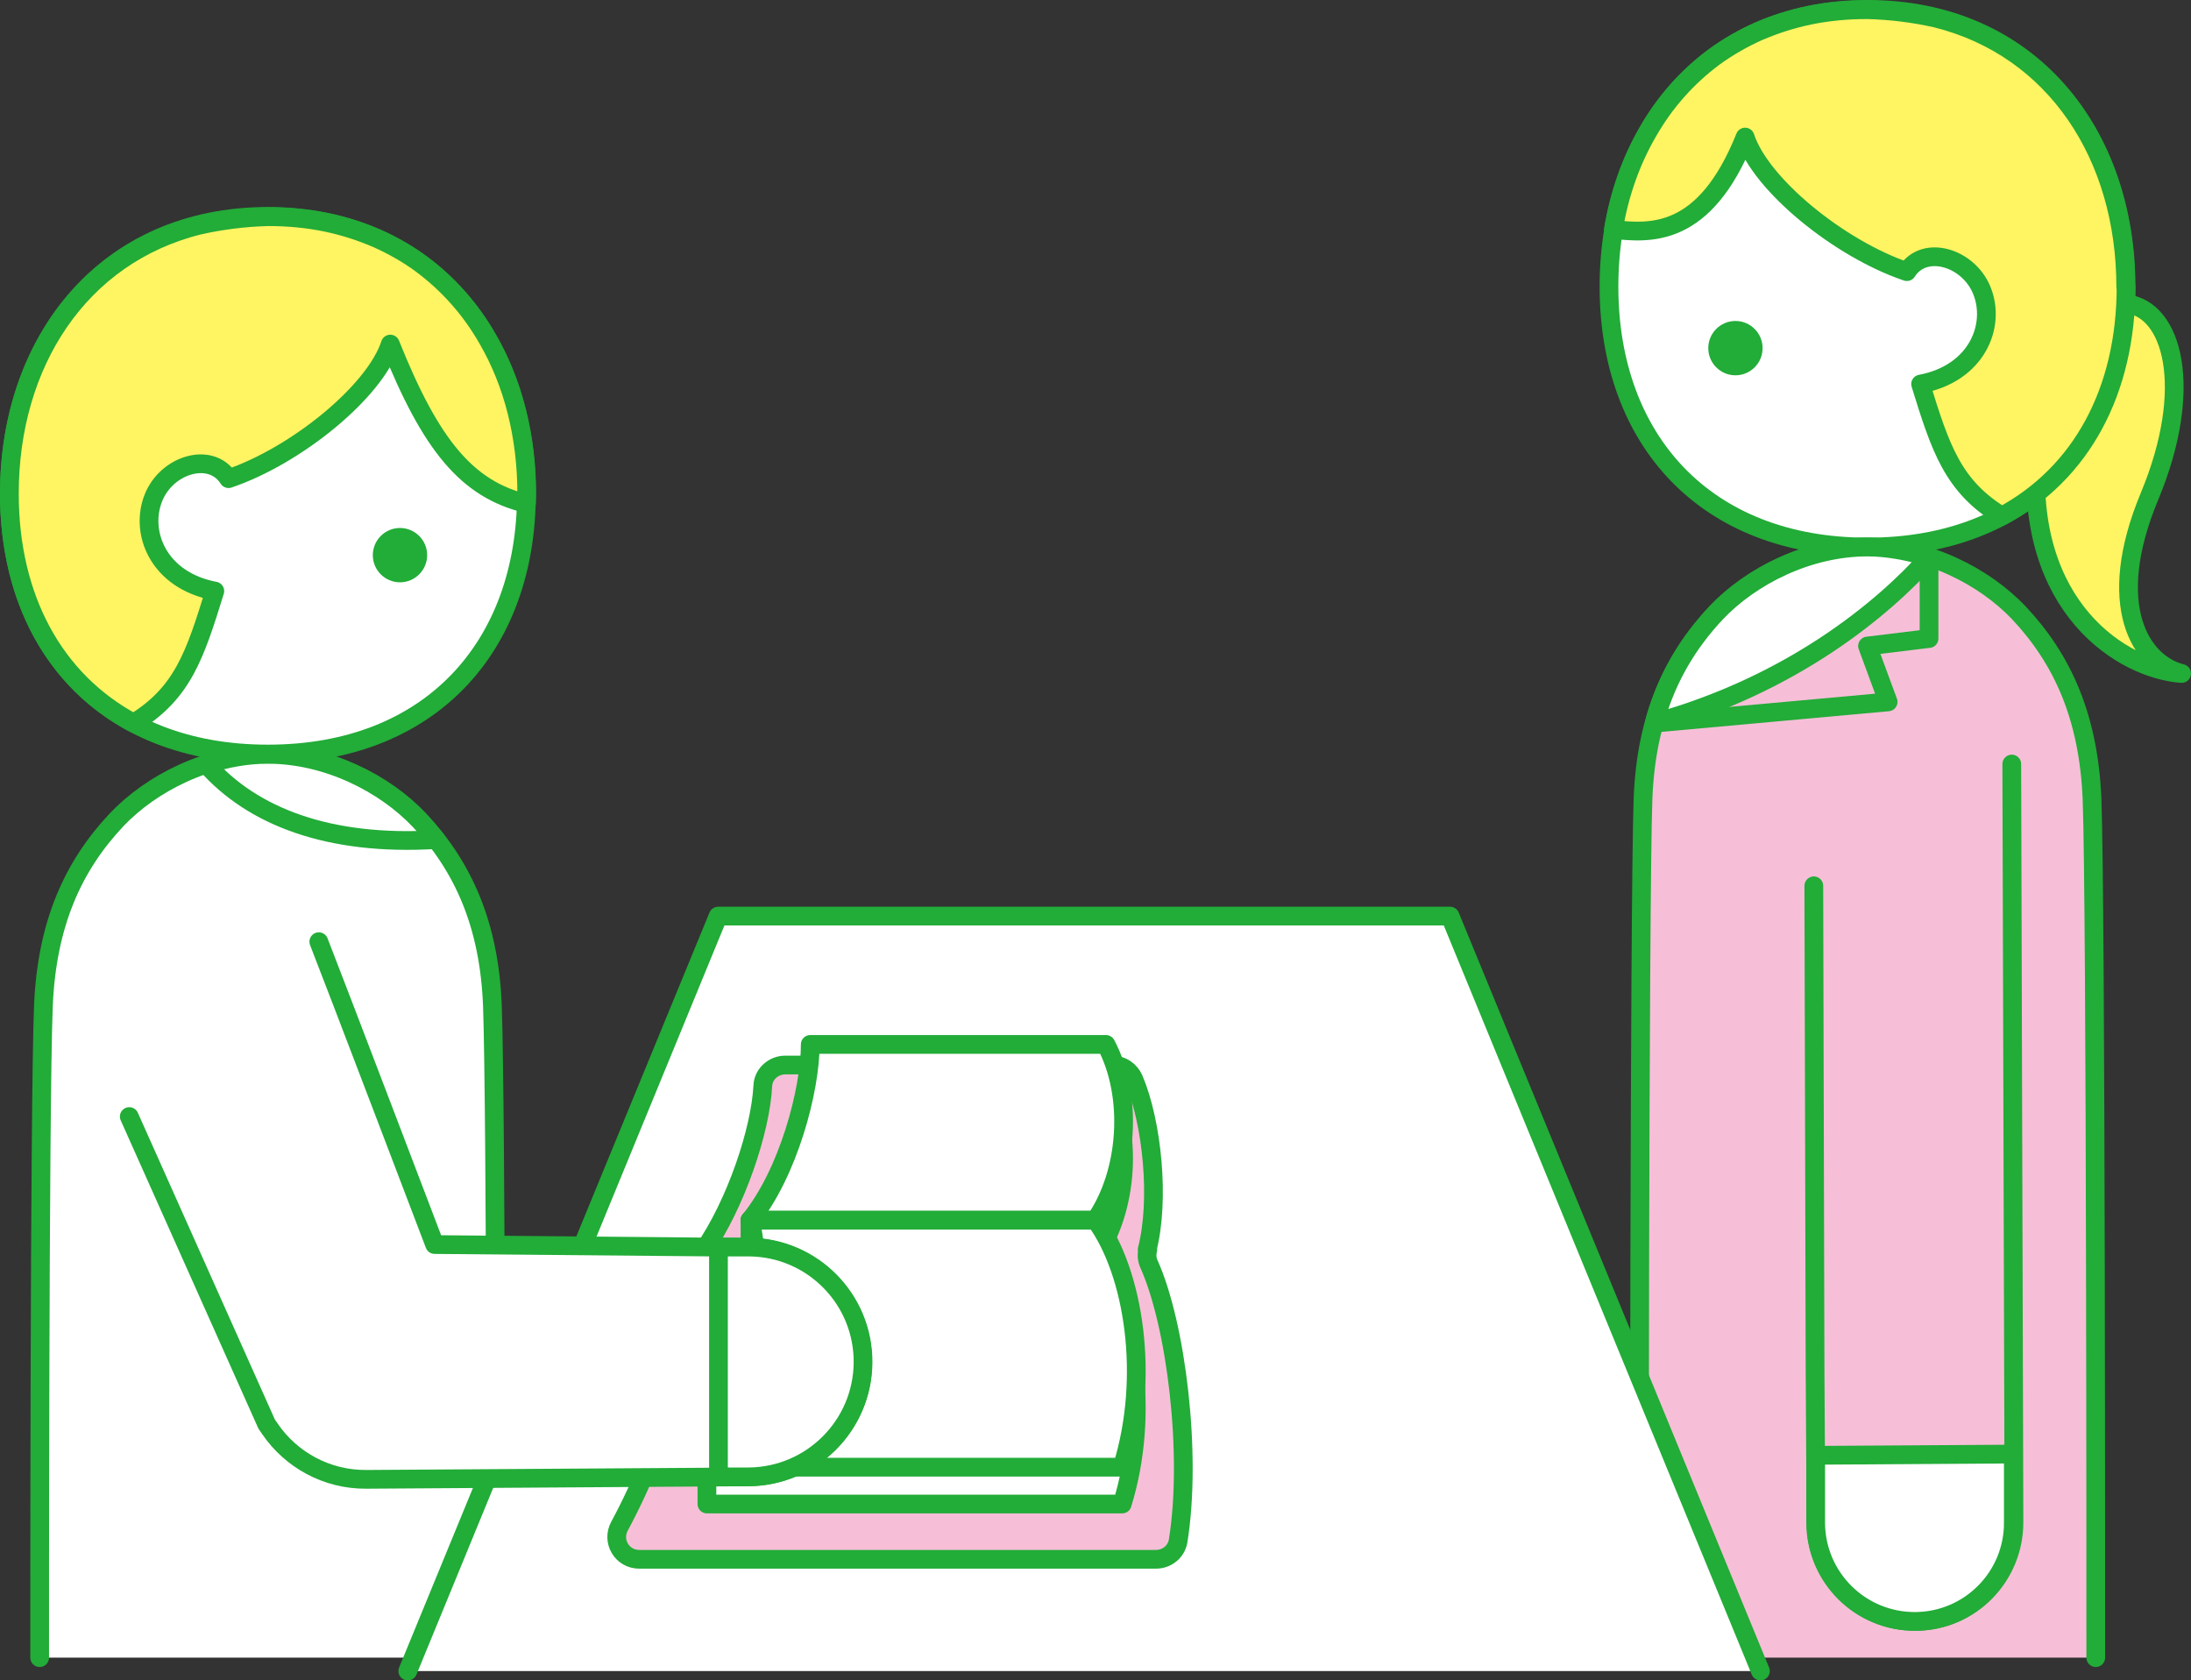<?xml version="1.0" encoding="UTF-8"?>
<svg id="_レイヤー_2" data-name="レイヤー 2" xmlns="http://www.w3.org/2000/svg" viewBox="0 0 70.17 53.82">
  <rect x="0" y="0" width="70.17" height="53.82" fill="#333333" stroke="none"/>
  <defs>
    <style>
      .cls-1 {
        fill: none;
        stroke: #22ac38;
        stroke-linecap: round;
        stroke-linejoin: round;
        stroke-width: .6px;
      }

      .cls-2 {
        fill: #22ac38;
      }

      .cls-2, .cls-3, .cls-4, .cls-5 {
        stroke-width: 0px;
      }

      .cls-3 {
        fill: #fff;
      }

      .cls-4 {
        fill: #fff462;
      }

      .cls-5 {
        fill: #f6bfd7;
      }
    </style>
  </defs>
  <g id="_レイヤー_1-2" data-name="レイヤー 1">
    <g>
      <path class="cls-3" d="M15.89,53.09s0-17.57-.12-20.88c-.1-2.6-.94-4.46-2.34-5.95-1.11-1.18-2.95-2.11-4.85-2.11s-3.73.93-4.85,2.11c-1.4,1.49-2.23,3.34-2.34,5.95-.13,3.3-.12,20.88-.12,20.88"/>
      <path class="cls-1" d="M15.89,53.09s0-17.57-.12-20.88c-.1-2.6-.94-4.46-2.34-5.95-1.11-1.18-2.95-2.11-4.85-2.11s-3.73.93-4.85,2.11c-1.4,1.49-2.23,3.34-2.34,5.95-.13,3.3-.12,20.88-.12,20.88"/>
      <path class="cls-3" d="M6.61,24.48c1.47,1.67,3.92,2.62,7.35,2.41-.17-.21-.34-.42-.53-.62-1.12-1.18-2.96-2.11-4.85-2.11-.67,0-1.34.12-1.97.33"/>
      <path class="cls-1" d="M6.61,24.48c1.47,1.67,3.92,2.62,7.35,2.41-.17-.21-.34-.42-.53-.62-1.12-1.18-2.96-2.11-4.85-2.11-.67,0-1.34.12-1.97.33Z"/>
      <path class="cls-3" d="M.3,15.81c0,4.9,3.08,8.34,8.28,8.34s8.28-3.44,8.28-8.34-3.08-8.88-8.28-8.88S.3,10.91.3,15.81"/>
      <path class="cls-1" d="M.3,15.81c0,4.9,3.08,8.34,8.28,8.34s8.28-3.44,8.28-8.34-3.08-8.88-8.28-8.88S.3,10.91.3,15.81Z"/>
      <path class="cls-2" d="M13.68,17.78c0,.48-.39.87-.87.87s-.87-.39-.87-.87.39-.87.87-.87.87.39.87.87"/>
      <path class="cls-4" d="M.3,15.81c0,3.34,1.43,5.99,3.98,7.35,1.57-.96,1.96-2.16,2.6-4.23-1.81-.34-2.42-1.88-1.96-3,.43-1.06,1.84-1.48,2.4-.6,2.16-.73,4.68-2.78,5.18-4.31,1.3,3.25,2.46,4.65,4.36,5.11,0-.1.01-.21.01-.31,0-1.84-.43-3.55-1.25-4.96-.54-.95-1.26-1.76-2.12-2.4-.43-.32-.91-.59-1.42-.82-.51-.22-1.06-.4-1.64-.52-.58-.12-1.2-.18-1.85-.18-.79.02-1.52.12-2.2.27C2.53,8.16.3,11.65.3,15.81"/>
      <path class="cls-1" d="M.3,15.81c0,3.34,1.43,5.99,3.98,7.35,1.57-.96,1.96-2.16,2.6-4.23-1.81-.34-2.42-1.88-1.96-3,.43-1.06,1.84-1.48,2.4-.6,2.16-.73,4.68-2.78,5.18-4.31,1.3,3.25,2.46,4.65,4.36,5.11,0-.1.01-.21.01-.31,0-1.84-.43-3.55-1.25-4.96-.54-.95-1.26-1.76-2.12-2.4-.43-.32-.91-.59-1.42-.82-.51-.22-1.06-.4-1.64-.52-.58-.12-1.2-.18-1.85-.18-.79.02-1.52.12-2.2.27C2.53,8.16.3,11.65.3,15.81Z"/>
      <path class="cls-3" d="M68.09,9.18c0,4.9-3.08,8.34-8.28,8.34s-8.28-3.44-8.28-8.34S54.61.3,59.81.3s8.28,3.97,8.28,8.88"/>
      <path class="cls-1" d="M68.09,9.18c0,4.9-3.08,8.34-8.28,8.34s-8.28-3.44-8.28-8.34S54.61.3,59.81.3s8.28,3.97,8.28,8.88Z"/>
      <path class="cls-2" d="M54.71,11.15c0,.48.39.87.87.87s.87-.39.87-.87-.39-.87-.87-.87-.87.39-.87.87"/>
      <path class="cls-4" d="M68.09,9.73c1.49.15,2.2,2.69.75,6.17-1.45,3.48-.29,5.34,1.03,5.67-1.87-.13-5.05-2.09-4.64-7.11.42-5.02,2.86-4.72,2.86-4.72"/>
      <path class="cls-1" d="M68.09,9.73c1.49.15,2.2,2.69.75,6.17-1.45,3.48-.29,5.34,1.03,5.67-1.87-.13-5.05-2.09-4.64-7.11.42-5.02,2.86-4.72,2.86-4.72Z"/>
      <path class="cls-5" d="M52.5,53.09s0-24.2.12-27.51c.1-2.6.94-4.46,2.34-5.95,1.11-1.18,2.95-2.11,4.85-2.11s3.73.93,4.85,2.11c1.4,1.49,2.23,3.34,2.34,5.95.13,3.3.12,27.51.12,27.51"/>
      <path class="cls-1" d="M52.5,53.09s0-24.2.12-27.51c.1-2.6.94-4.46,2.34-5.95,1.11-1.18,2.95-2.11,4.85-2.11s3.73.93,4.85,2.11c1.4,1.49,2.23,3.34,2.34,5.95.13,3.3.12,27.51.12,27.51"/>
      <path class="cls-5" d="M58.09,28.37l.04,15.53.03,4.88c.01,1.75,1.44,3.16,3.19,3.15,1.75,0,3.16-1.44,3.15-3.19l-.07-24.27"/>
      <path class="cls-1" d="M58.09,28.37l.04,15.53.03,4.88c.01,1.75,1.44,3.16,3.19,3.15,1.75,0,3.16-1.44,3.15-3.19l-.07-24.27"/>
      <path class="cls-3" d="M64.48,46.57v2.17c.02,1.75-1.39,3.18-3.14,3.19-1.75.01-3.18-1.4-3.19-3.15v-2.17s6.33-.04,6.33-.04Z"/>
      <path class="cls-1" d="M64.48,46.57v2.17c.02,1.75-1.39,3.18-3.14,3.19-1.75.01-3.18-1.4-3.19-3.15v-2.17s6.33-.04,6.33-.04Z"/>
      <polyline class="cls-1" points="61.78 17.85 61.78 20.45 59.81 20.69 60.47 22.48 52.99 23.16"/>
      <path class="cls-3" d="M61.78,17.85h0c-.28-.09-.57-.16-.87-.22-.06-.01-.12-.02-.18-.03-.3-.05-.61-.08-.92-.08h0c-1.9,0-3.73.93-4.85,2.11-.89.95-1.55,2.04-1.94,3.38,0,.04-.02.07-.02.09,0,.02,0,.03-.01.05,4.4-1.22,7.32-3.65,8.8-5.31"/>
      <path class="cls-1" d="M61.78,17.85h0c-.28-.09-.57-.16-.87-.22-.06-.01-.12-.02-.18-.03-.3-.05-.61-.08-.92-.08h0c-1.9,0-3.73.93-4.85,2.11-.89.95-1.55,2.04-1.94,3.38,0,.04-.02.07-.02.09,0,.02,0,.03-.01.05,4.4-1.22,7.32-3.65,8.8-5.31Z"/>
      <path class="cls-4" d="M68.09,9.18c0,3.34-1.43,5.99-3.98,7.35-1.57-.96-1.96-2.16-2.6-4.23,1.81-.34,2.42-1.88,1.96-3-.43-1.06-1.84-1.48-2.4-.6-2.16-.73-4.68-2.78-5.18-4.31-1.3,3.25-3.05,3.08-4.22,2.96.19-1.14.56-2.19,1.1-3.12.54-.95,1.26-1.76,2.12-2.4.44-.32.91-.59,1.42-.82.51-.22,1.06-.4,1.64-.52.58-.12,1.2-.18,1.85-.18.79.02,1.52.12,2.2.27,3.85.96,6.08,4.44,6.08,8.61"/>
      <path class="cls-1" d="M68.09,9.18c0,3.34-1.43,5.99-3.98,7.35-1.57-.96-1.96-2.16-2.6-4.23,1.81-.34,2.42-1.88,1.96-3-.43-1.06-1.84-1.48-2.4-.6-2.16-.73-4.68-2.78-5.18-4.31-1.3,3.25-3.05,3.08-4.22,2.96.19-1.14.56-2.19,1.1-3.12.54-.95,1.26-1.76,2.12-2.4.44-.32.91-.59,1.42-.82.51-.22,1.06-.4,1.64-.52.58-.12,1.2-.18,1.85-.18.79.02,1.52.12,2.2.27,3.85.96,6.08,4.44,6.08,8.61Z"/>
      <polyline class="cls-3" points="13.06 53.52 23 29.34 46.44 29.34 56.38 53.52"/>
      <polyline class="cls-1" points="13.06 53.52 23 29.34 46.44 29.34 56.38 53.52"/>
      <path class="cls-5" d="M36.74,40.02c.41-1.59.16-4.07-.43-5.46-.12-.27-.38-.45-.67-.45h-10.49c-.37,0-.7.28-.72.66-.07,1.43-.86,3.79-1.91,5.3-.09.13-.13.26-.12.42.05,1.83-1.07,5.63-2.56,8.39-.26.48.08,1.06.63,1.06h16.55c.35,0,.65-.24.71-.58.45-2.78-.06-6.93-.93-8.87-.07-.15-.08-.31-.04-.47"/>
      <path class="cls-1" d="M36.74,40.02c.41-1.59.16-4.07-.43-5.46-.12-.27-.38-.45-.67-.45h-10.49c-.37,0-.7.28-.72.66-.07,1.43-.86,3.79-1.91,5.3-.09.13-.13.26-.12.42.05,1.83-1.07,5.63-2.56,8.39-.26.48.08,1.06.63,1.06h16.55c.35,0,.65-.24.71-.58.45-2.78-.06-6.93-.93-8.87-.07-.15-.08-.31-.04-.47Z"/>
      <path class="cls-3" d="M35.08,40.26h-11.06c1.22-1.5,1.93-4.15,1.93-5.63h9.47c.87,1.64.72,4.09-.34,5.63"/>
      <path class="cls-1" d="M35.08,40.26h-11.06c1.22-1.5,1.93-4.15,1.93-5.63h9.47c.87,1.64.72,4.09-.34,5.63Z"/>
      <path class="cls-3" d="M35.08,40.26h-9.09l-.28-1.18h-1.69v1.18c.44,1.63.17,3.83-.79,6.4l-.59.33v1.18h13.3c.9-2.9.37-6.24-.85-7.91"/>
      <path class="cls-1" d="M35.08,40.26h-9.09l-.28-1.18h-1.69v1.18c.44,1.63.17,3.83-.79,6.4l-.59.33v1.18h13.3c.9-2.9.37-6.24-.85-7.91Z"/>
      <path class="cls-3" d="M35.08,39.08h-11.06c1.22-1.5,1.93-4.15,1.93-5.63h9.47c.87,1.64.72,4.09-.34,5.63"/>
      <path class="cls-1" d="M35.08,39.08h-11.06c1.22-1.5,1.93-4.15,1.93-5.63h9.47c.87,1.64.72,4.09-.34,5.63Z"/>
      <path class="cls-3" d="M35.08,39.08h-11.06c.5,1.85-.13,5.05-1.38,7.91h13.3c.9-2.9.37-6.24-.85-7.91"/>
      <path class="cls-1" d="M35.08,39.08h-11.06c.5,1.85-.13,5.05-1.38,7.91h13.3c.9-2.9.37-6.24-.85-7.91Z"/>
      <path class="cls-3" d="M4.14,35.76l4.4,9.85.11.16c.67.98,1.81,1.62,3.08,1.61l12.25-.08c2-.02,3.63-1.63,3.65-3.64.02-2.03-1.61-3.69-3.64-3.71l-10.07-.09s-3.29-8.64-3.71-9.7"/>
      <path class="cls-1" d="M4.14,35.76l4.4,9.85.11.16c.67.98,1.81,1.62,3.08,1.61l12.25-.08c2-.02,3.63-1.63,3.65-3.64.02-2.03-1.61-3.69-3.64-3.71l-10.07-.09s-3.29-8.64-3.71-9.7"/>
      <path class="cls-3" d="M24,39.94h-.99s0,7.36,0,7.36h.98c2-.02,3.63-1.64,3.65-3.65.02-2.03-1.61-3.69-3.64-3.71"/>
      <path class="cls-1" d="M24,39.94h-.99s0,7.36,0,7.36h.98c2-.02,3.63-1.64,3.65-3.65.02-2.03-1.61-3.69-3.64-3.71Z"/>
    </g>
  </g>
</svg>
